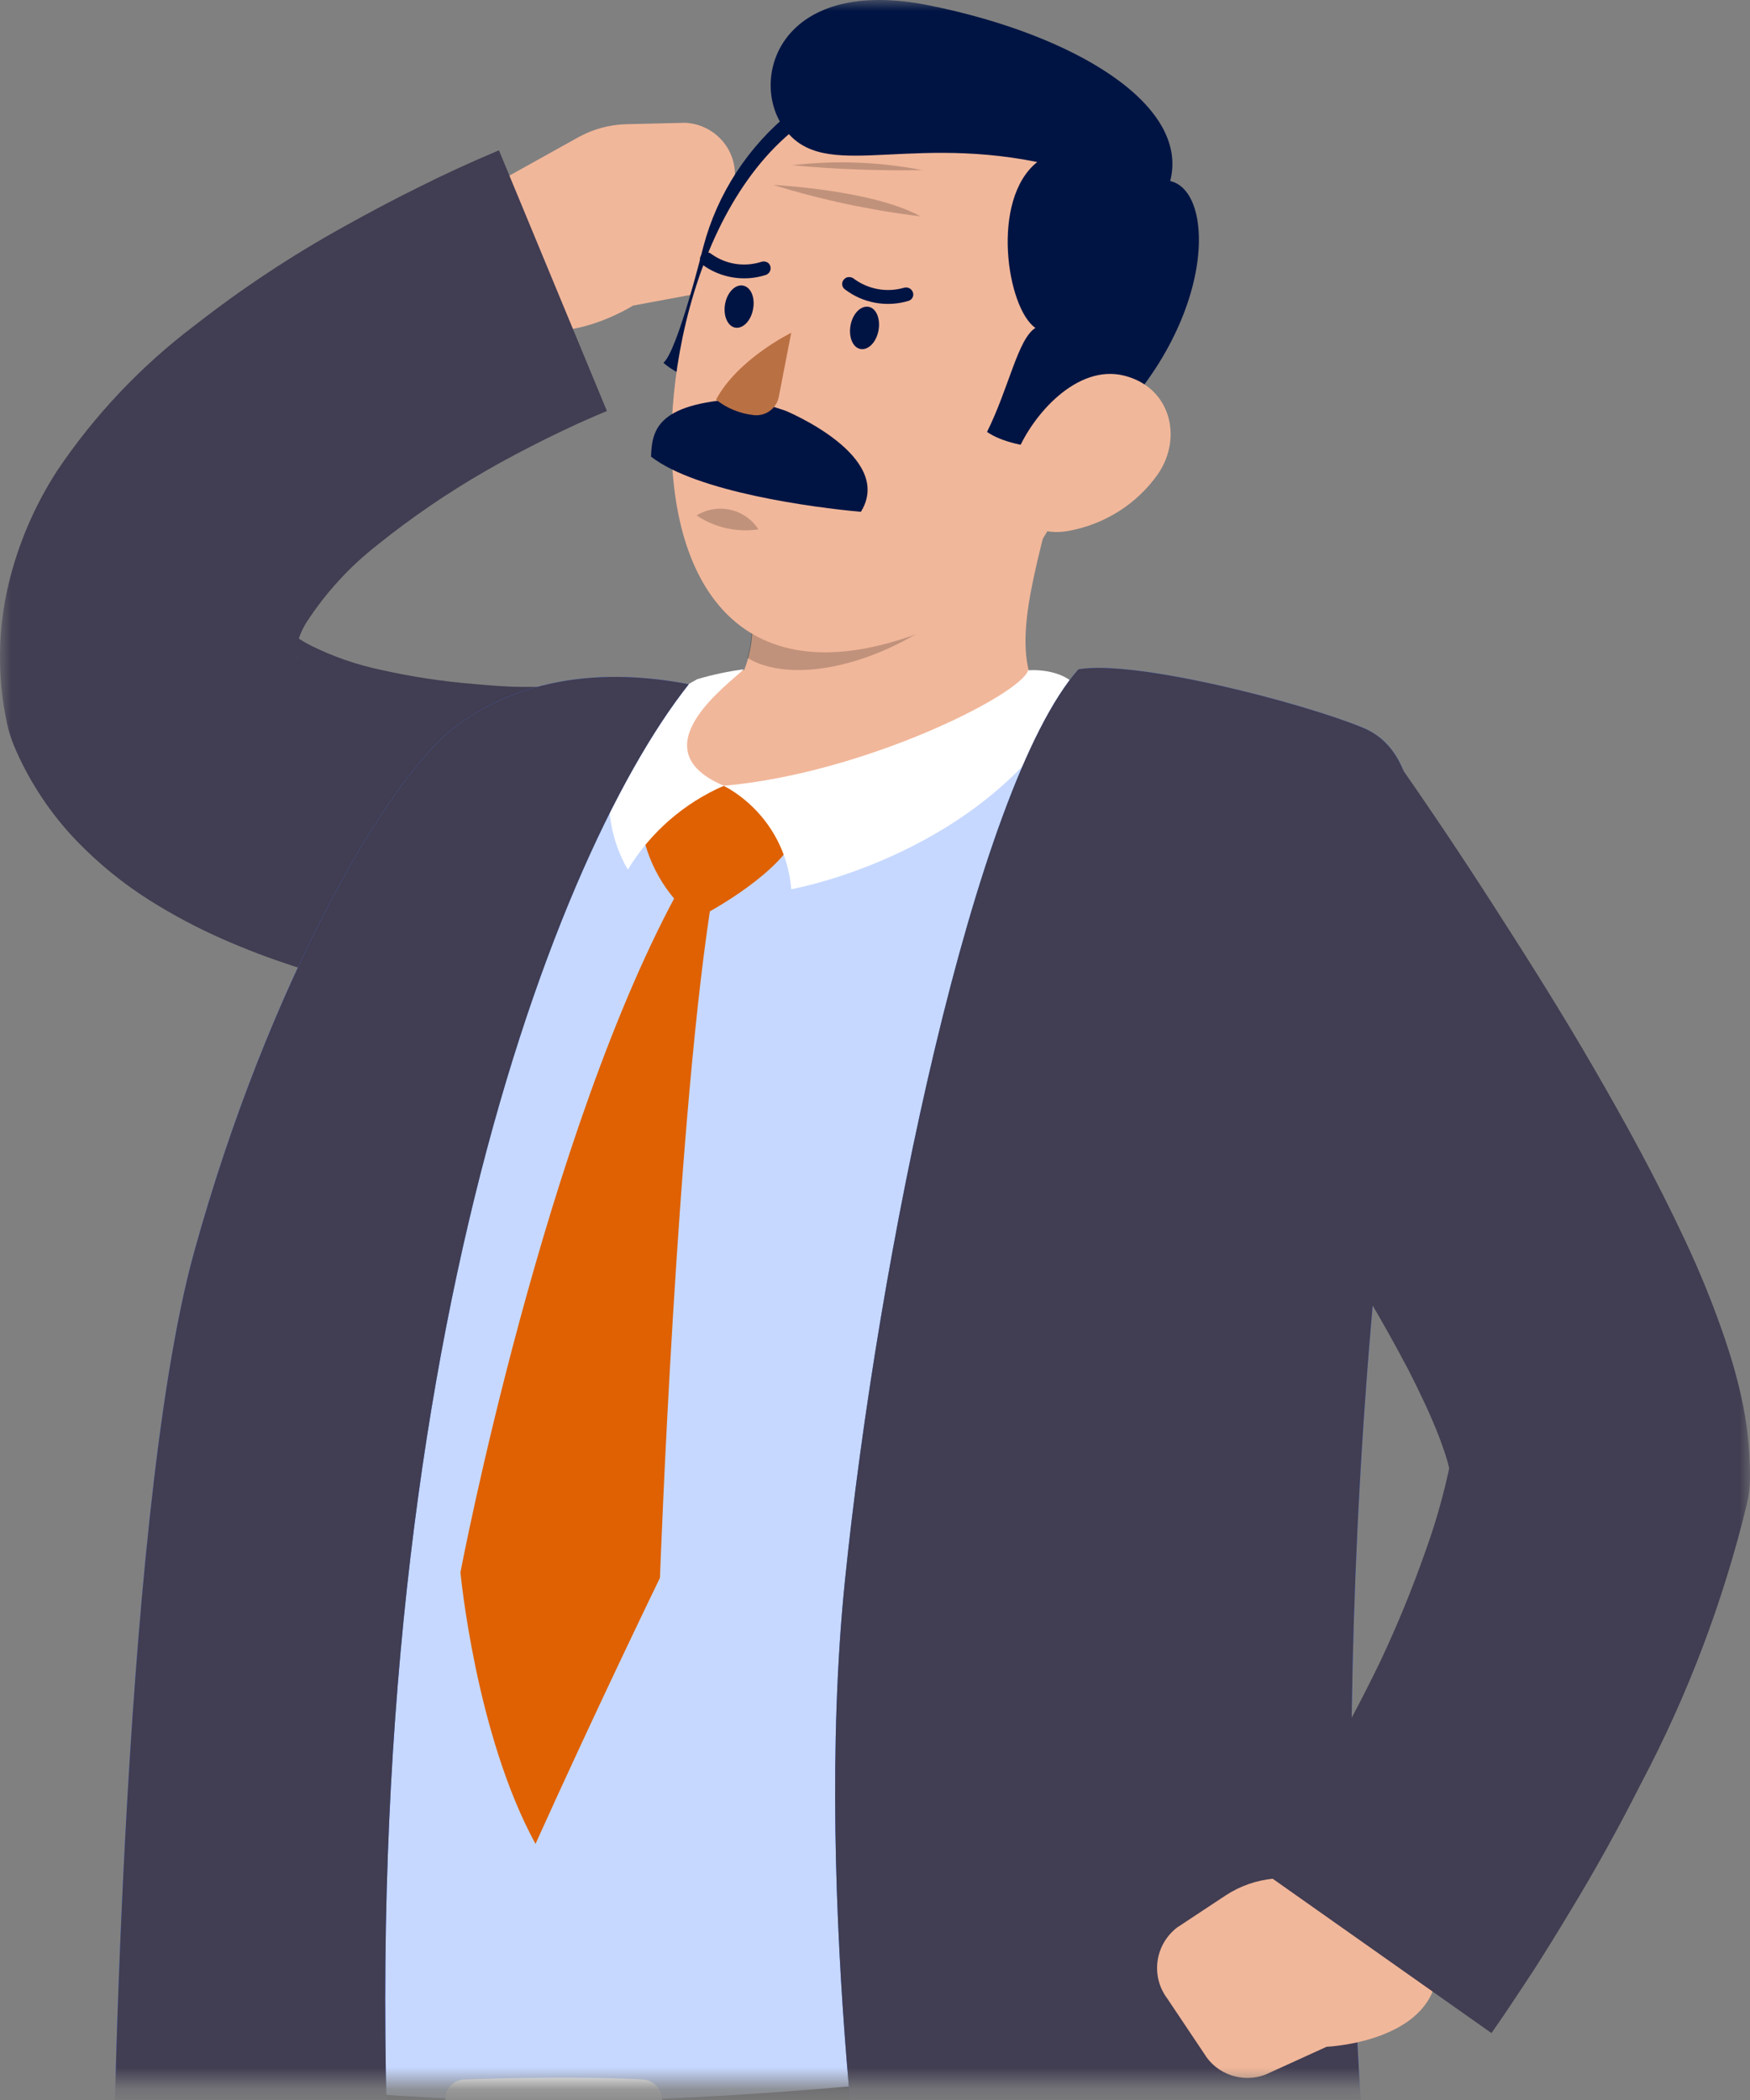 <svg xmlns="http://www.w3.org/2000/svg" width="80" height="96" fill="none" viewBox="0 0 80 96">
    <rect x="0" y="0" width="80" height="96" fill="#808080" stroke="none"/>
    <mask id="69sd9ky2ca" width="80" height="96" x="0" y="0" maskUnits="userSpaceOnUse">
        <path fill="#C4C4C4" d="M0 0H80V95.2H0z" transform="matrix(-1 0 0 1 80 0)"/>
    </mask>
    <g mask="url(#69sd9ky2ca)">
        <path fill="#F1B79A" d="M22.016 8.735l.162 4.257c1.764 4.13 6.765.977 6.765.977l3.023-.562c1.088-.276 1.815-1.285 1.719-2.387l-.09-2.981c.037-1.274-.96-2.347-2.252-2.426l-2.685.064c-.78.016-1.545.222-2.225.6l-4.417 2.458z"/>
        <path fill="#413D52" d="M25.947 31.401c-.056.008-.113.008-.168 0h-1.895c-.745 0-1.498-.07-2.237-.134-1.415-.115-2.82-.328-4.204-.638-1.126-.234-2.216-.612-3.243-1.123-.285-.145-.556-.314-.81-.505-.157-.115-.183-.14-.196-.09l.416 1.226c-.072-.16-.095-.338-.065-.51.082-.421.242-.824.473-1.188.875-1.347 1.97-2.542 3.244-3.536 1.56-1.253 3.216-2.384 4.955-3.383.902-.523 1.836-1.008 2.783-1.48.467-.23.947-.46 1.42-.677l.708-.313.616-.262-4.936-11.917-1.006.434-.908.408c-.597.275-1.18.556-1.764.85-1.168.574-2.316 1.187-3.458 1.825-2.365 1.312-4.62 2.806-6.746 4.468-2.468 1.862-4.603 4.117-6.318 6.67C1.58 23.118.83 24.868.39 26.703c-.497 2.098-.52 4.277-.065 6.383.077.357.188.705.33 1.04l.079.186c.68 1.538 1.628 2.946 2.802 4.162 1 1.03 2.12 1.94 3.34 2.706 1.056.662 2.16 1.247 3.302 1.75 1.083.478 2.14.874 3.185 1.218 2.007.643 4.054 1.153 6.13 1.526 1.012.191 2.01.351 3.023.485.506.07 1.012.128 1.53.185l.785.077.41.038.492.032.214-15.09z"/>
        <path fill="#001443" fill-rule="evenodd" d="M36.17 5.109c-1.968 1.582-3.374 3.74-4.015 6.16 0 0-1.18 4.787-1.829 5.317.696.593 1.597.9 2.517.855 0 0 6.136-11.706 3.328-12.332z" clip-rule="evenodd"/>
        <path fill="#1F1E22" d="M30.923 146.407c5.014-15.32 10.767-37.52 5.838-52.106l-28.671-.09s.843 34.431 1.297 48.564c.467 14.681 1.006 48.512 1.006 48.512h11.76s9.632-28.475 8.77-44.88z"/>
        <path fill="#1F1E22" d="M61.5 140.196c.831-15.32 1.947-38.235-3.243-45.276l-32.03-.708s9.807 33.83 13.135 47.976c3.457 14.681 11.027 49.15 11.027 49.15h11.118s4.171-33.665-.006-51.142z"/>
        <path fill="#407BFF" d="M26.595 31.657c9.512-.89 19.095-.74 28.574.446 2.622.382 4.968 1.81 6.486 3.947 1.519 2.138 2.075 4.797 1.538 7.352-4.444 22.022-3.328 47.42-3.789 51.773 3.017-1.008-46.016 8.509-51.892.364-2.92-26.969 6.94-49.195 11.422-58.52 1.431-2.978 4.333-5.01 7.661-5.362z"/>
        <path fill="#fff" d="M26.595 31.657c9.512-.89 19.095-.74 28.574.446 2.622.382 4.968 1.81 6.486 3.947 1.519 2.138 2.075 4.797 1.538 7.352-4.444 22.022-3.328 47.42-3.789 51.773 3.017-1.008-46.016 8.509-51.892.364-2.92-26.969 6.94-49.195 11.422-58.52 1.431-2.978 4.333-5.01 7.661-5.362z" opacity=".7"/>
        <path fill="#F1B79A" d="M31.136 32.538c.78-.87 1.774-1.53 2.887-1.915.465-1.187.5-2.495.097-3.703l14.082-4.41c-1.141 4.583-2.108 7.595-.382 9.817-1.045 1.391-7.395 3.351-13.097 3.645-4.839.223-4.625-2.177-3.587-3.434z"/>
        <path fill="#DF6101" d="M29.3 37.657c.232 1.714 1.121 3.276 2.485 4.366 0 0 3.075-1.526 4.346-3.339-.584-1.793-3.042-2.75-3.042-2.75-1.353.358-2.634.94-3.788 1.723z"/>
        <path fill="#fff" d="M47.002 30.642c-.344 1.117-7.525 4.723-13.914 5.278 1.774.963 2.933 2.742 3.081 4.73 0 0 9.237-1.614 13.129-9.166-.7-.99-2.296-.842-2.296-.842z"/>
        <path fill="#fff" d="M33.997 30.597c-.68.677-4.865 3.645-.908 5.323-1.83.8-3.361 2.138-4.385 3.83 0 0-3.328-5.106 3.166-8.7.695-.207 1.407-.358 2.127-.453z"/>
        <path fill="#000" d="M34.205 27.342l10.554-.639c-3.302 3.473-8.31 4.781-10.593 3.37.245-.893.259-1.832.039-2.731z" opacity=".2"/>
        <path fill="#F1B79A" d="M50.914 15.424c-1.641 6.447-2.9 10.788-7.265 12.83-8.673 4.073-12.584-.325-12.928-7.136-.311-6.134 2.426-15.639 9.399-16.986 3.14-.607 6.376.417 8.568 2.71 2.193 2.294 3.033 5.535 2.226 8.582z"/>
        <path fill="#001443" fill-rule="evenodd" d="M49.48 20.55s-2.984.14-4.359-.804c1.006-2.024 1.408-4.252 2.212-4.756-1.297-.893-2.076-5.86.084-7.583C41.08 6.13 37.415 8.454 35.703 5.645c-1.389-2.291.116-6.734 6.765-5.4 6.649 1.334 11.929 4.538 11.027 8.03 2.225.51 2.07 7.251-4.015 12.275z" clip-rule="evenodd"/>
        <path fill="#000" d="M31.844 23.563c.46-.285 1.018-.378 1.548-.258s.991.442 1.28.896c-.99.146-2.001-.082-2.828-.638zM36.209 7.554c1.984-.233 3.994-.158 5.955.223-1.988.036-3.976-.04-5.955-.223zM35.353 8.454s4.541.223 6.727 1.436c-2.282-.276-4.534-.756-6.727-1.436z" opacity=".2"/>
        <path fill="#F1B79A" d="M52.925 21.686c-.968 1.368-2.45 2.3-4.119 2.592-2.218.364-3.107-1.647-2.309-3.588.714-1.742 2.737-4.04 4.871-3.523 2.134.517 2.725 2.827 1.557 4.52z"/>
        <path fill="#001443" fill-rule="evenodd" d="M40.16 15.111c-.103.537-.467.907-.824.843-.356-.064-.55-.555-.454-1.085.098-.53.467-.907.824-.843.357.064.551.55.454 1.085zM34.425 14.135c-.097.536-.467.906-.817.842-.35-.063-.558-.555-.461-1.085.097-.53.467-.906.824-.836.357.07.558.549.454 1.079zM34.192 18.214c-4.106.153-4.391 1.372-4.43 2.661 2.082 1.622 7.453 2.33 9.593 2.522 1.577-2.553-3.45-4.622-3.45-4.622l-1.713-.561z" clip-rule="evenodd"/>
        <path fill="#B97043" d="M36.17 15.214l-.57 2.936c-.106.539-.623.901-1.175.823-.62-.073-1.206-.316-1.693-.702 1-1.87 3.438-3.057 3.438-3.057z"/>
        <path fill="#001443" fill-rule="evenodd" d="M38.686 12.692c-.048.025-.09.06-.123.102-.053.067-.075.152-.061.236.013.083.061.157.132.205.825.628 1.91.821 2.906.517.08-.027.146-.086.182-.162.035-.076.038-.163.006-.24-.063-.163-.247-.248-.415-.192-.794.225-1.649.063-2.303-.434-.095-.063-.217-.075-.324-.032zM35.12 12.022c-.084-.066-.196-.087-.299-.058-.778.257-1.634.126-2.296-.35-.065-.056-.15-.083-.235-.076-.086.007-.165.048-.219.114-.113.134-.096.333.039.447.829.61 1.908.787 2.893.472.11-.037.194-.129.218-.242.024-.113-.015-.23-.101-.307z" clip-rule="evenodd"/>
        <path fill="#DF6101" d="M32.608 40.676l-1.414-.294c-6.305 11.292-10.145 31.495-10.145 31.495s.687 7.392 3.431 12.415c2.88-6.383 5.689-12.16 5.689-12.16s.785-21.626 2.439-31.456z"/>
        <path fill="#33313C" d="M60.111 93.222c-.045-.216-.258-.358-.48-.319-6.065.9-22.359 3.147-34.223 3.147-6.014-.023-12.017-.503-17.955-1.436-.18-.03-.362.028-.49.155-.13.127-.188.306-.159.483.17 1.162.357 2.253.506 3.083.048.288.279.512.571.556 5.8.842 11.652 1.284 17.514 1.321 12.091 0 28.113-2.19 34.522-3.14.193-.033.338-.192.35-.384.085-1.157.033-2.32-.156-3.466z"/>
        <path fill="#fff" d="M20.355 95.922c.027 1.47.177 2.934.448 4.379.076.403.41.711.824.76 2.661.267 5.343.267 8.004 0 .243-.012.471-.119.632-.298.161-.179.242-.415.224-.653-.116-1.181-.2-2.898-.22-4.15-.013-.484-.403-.876-.895-.9-2.51-.14-6.39-.063-8.095 0-.496-.01-.907.375-.922.862z"/>
        <path fill="#407BFF" d="M49.299 30.597c-4.761 5.407-9.172 26.911-10.677 41.701-1.505 14.79 1.297 32.74 1.297 32.74 7.038 1.085 16.08-2.279 22.645-4.654 0 0-2.258-20.24.837-47.076 1.349-11.732 2.594-18.51-1.103-20.043-2.79-1.149-10.405-3.115-13-2.668z"/>
        <path fill="#413D52" fill-rule="evenodd" d="M49.299 30.597c-4.761 5.407-9.172 26.911-10.677 41.701-1.505 14.79 1.297 32.74 1.297 32.74 7.038 1.085 16.08-2.279 22.645-4.654 0 0-2.258-20.24.837-47.076 1.349-11.732 2.594-18.51-1.103-20.043-2.79-1.149-10.405-3.115-13-2.668z" clip-rule="evenodd"/>
        <path fill="#407BFF" d="M31.486 31.28c-6.435 8.12-15.899 33.282-13.492 72.468-5.001.594-12.844-2.477-12.844-2.477s.305-31.64 3.717-44.005c3.412-12.364 8.88-21.703 11.897-24 3.016-2.299 6.837-2.733 10.722-1.986z"/>
        <path fill="#413D52" d="M31.486 31.28c-6.435 8.12-15.899 33.282-13.492 72.468-5.001.594-12.844-2.477-12.844-2.477s.305-31.64 3.717-44.005c3.412-12.364 8.88-21.703 11.897-24 3.016-2.299 6.837-2.733 10.722-1.986z"/>
        <path fill="#F1B79A" d="M63.257 85.37l2.355 3.575c.96 4.38-4.969 4.622-4.969 4.622l-2.802 1.277c-1.051.393-2.237-.02-2.802-.977l-1.667-2.49c-.776-1.02-.586-2.462.428-3.255l2.231-1.475c.65-.427 1.396-.69 2.173-.765l5.053-.511z"/>
        <path fill="#413D52" d="M51.297 43.504c.765.944 1.615 2.023 2.406 3.057.792 1.034 1.603 2.1 2.381 3.16 1.563 2.12 3.055 4.283 4.47 6.44 1.388 2.09 2.667 4.249 3.833 6.467.538 1.053 1.031 2.1 1.388 3.025.175.46.324.894.415 1.226.09.332.117.574.13.498l.13-1.277c-.292 1.649-.726 3.27-1.298 4.845-.595 1.695-1.277 3.358-2.043 4.985-.798 1.653-1.674 3.3-2.595 4.915-.467.81-.966 1.603-1.466 2.388l-.765 1.161-.383.562-.35.485 10.632 7.5.525-.76.467-.695.908-1.372c.588-.92 1.161-1.845 1.719-2.777 1.129-1.864 2.192-3.773 3.185-5.745 2.165-4.082 3.806-8.413 4.884-12.894.082-.358.125-.724.13-1.091v-.192c-.004-1.193-.136-2.383-.396-3.549-.203-.906-.457-1.801-.758-2.68-.523-1.533-1.132-3.035-1.823-4.501-1.298-2.777-2.705-5.336-4.152-7.839-1.446-2.502-2.958-4.902-4.495-7.29-.765-1.195-1.542-2.38-2.329-3.555-.804-1.193-1.57-2.323-2.451-3.561l-12.3 9.064z"/>
    </g>
</svg>
